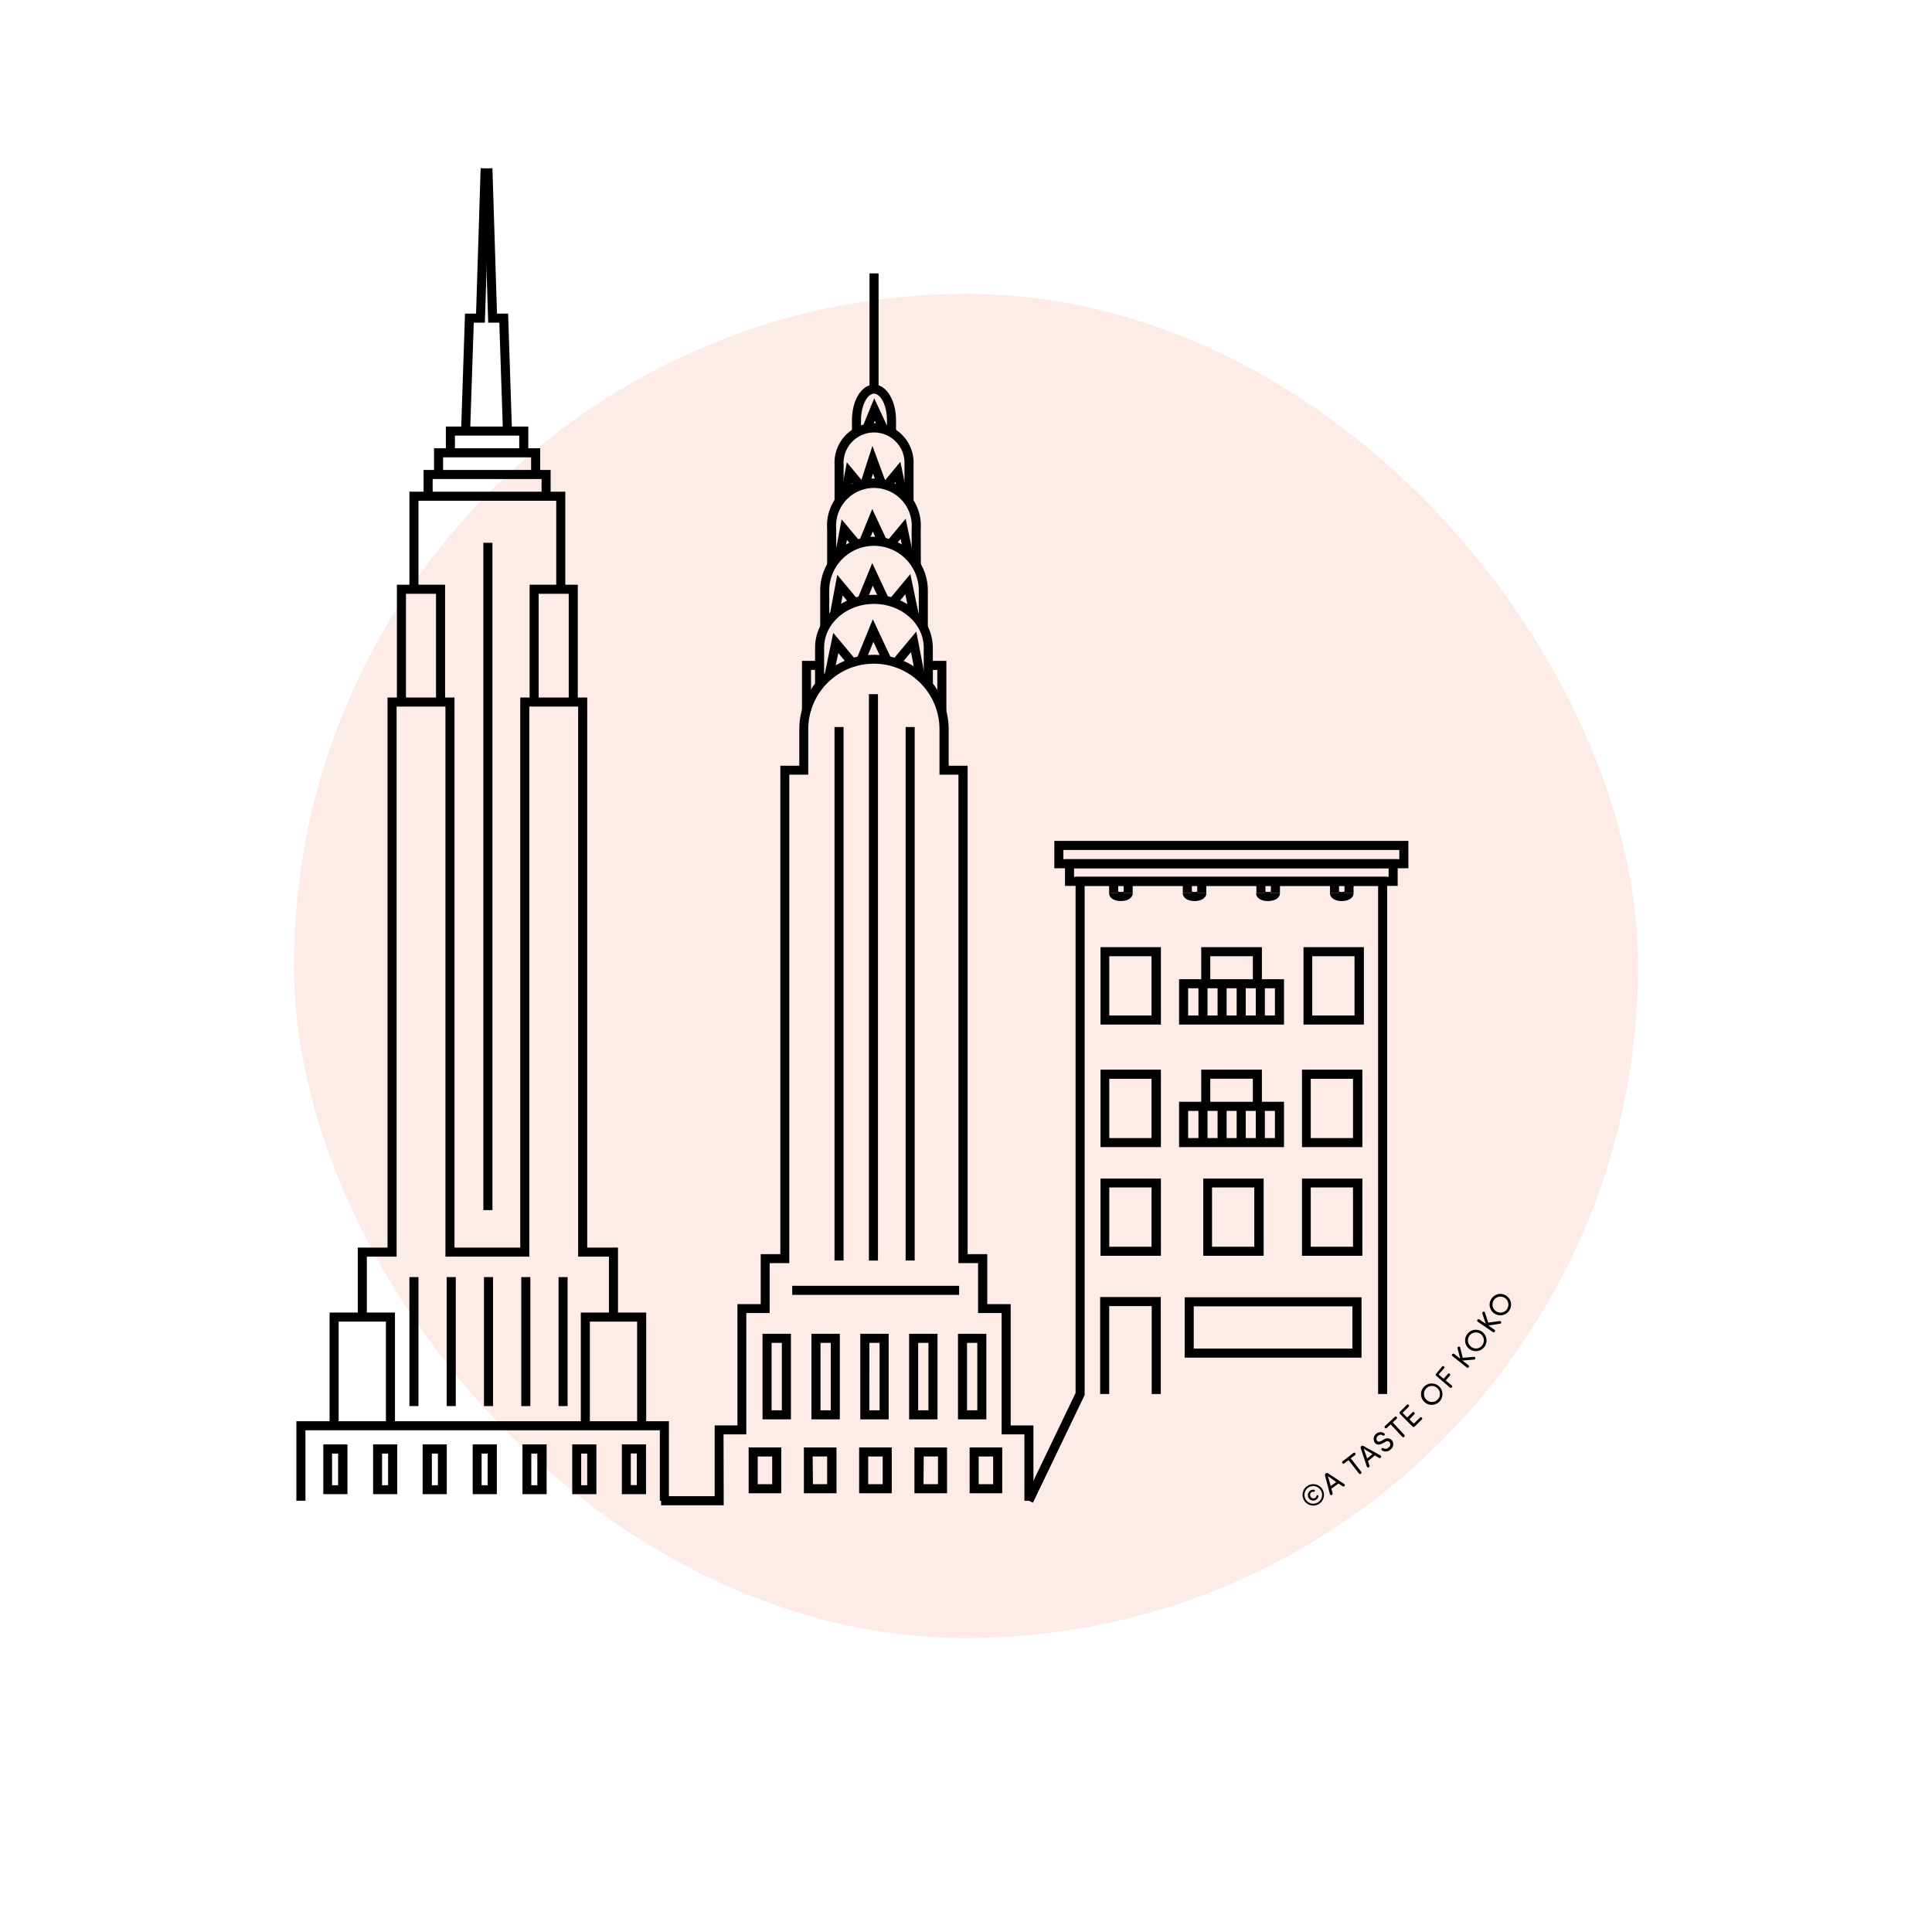 <svg xmlns="http://www.w3.org/2000/svg" viewBox="0 0 320 320"><defs><style>.cls-1{opacity:0.2;}.cls-2{fill:#f19c87;}</style></defs><title>new-york</title><g id="Layer_1" data-name="Layer 1"><g class="cls-1"><rect class="cls-2" x="48.68" y="48.68" width="222.64" height="222.64" rx="111.32" ry="111.32"/></g><path d="M154.52,113.56H153v-6.28c0-4-3.7-7.26-8.25-7.26s-8.25,3.26-8.25,7.26v6.28H135v-6.28c0-4.83,4.37-8.76,9.75-8.76s9.75,3.93,9.75,8.76Z"/><path d="M153.68,103.91h-1.5V97.82a7.41,7.41,0,0,0-14.83,0v6.08h-1.5V97.82a8.91,8.91,0,0,1,17.83,0Z"/><path d="M152.52,93.72H151V87.59a6.27,6.27,0,1,0-12.5,0v6.12H137V87.59a7.77,7.77,0,1,1,15.5,0Z"/><path d="M139.73,83.39h-1.5V77a6.55,6.55,0,1,1,13.08,0v6.34h-1.5V77a5.05,5.05,0,1,0-10.08,0Z"/><path d="M148.41,71.78h-1.5V69.61c0-2.6-1.13-4.41-2.15-4.41s-2.15,1.81-2.15,4.41v2.15h-1.5V69.61c0-3.31,1.6-5.91,3.65-5.91s3.65,2.59,3.65,5.91Z"/><rect x="144.02" y="45.28" width="1.5" height="19.18"/><polygon points="138.01 112.17 136.55 111.87 138.01 104.81 141.85 109.42 140.69 110.37 138.85 108.16 138.01 112.17"/><polygon points="151.73 112.36 150.89 108 149.07 110.19 147.91 109.23 151.77 104.6 153.2 112.08 151.73 112.36"/><polygon points="146.21 109.62 144.66 106.3 143.37 109.46 141.98 108.9 144.57 102.57 147.57 108.98 146.21 109.62"/><polygon points="138.95 101.93 137.47 101.65 138.68 95.21 142.18 99.41 141.02 100.37 139.57 98.62 138.95 101.93"/><polygon points="150.7 102.05 149.95 98.43 148.47 100.21 147.31 99.25 150.78 95.08 152.17 101.75 150.7 102.05"/><polygon points="145.94 99.95 144.56 97 143.37 99.92 141.98 99.35 144.47 93.26 147.3 99.31 145.94 99.95"/><polygon points="139.79 92.09 138.31 91.81 139.4 86.02 142.56 89.82 141.41 90.78 140.28 89.43 139.79 92.09"/><polygon points="149.78 92.2 149.17 89.26 148.02 90.64 146.87 89.69 150.01 85.91 151.25 91.89 149.78 92.2"/><polygon points="145.66 90.39 144.56 88.04 143.61 90.36 142.23 89.79 144.47 84.31 147.02 89.76 145.66 90.39"/><polygon points="140.79 81.89 139.32 81.61 140.26 76.57 143.05 79.92 141.89 80.88 141.15 79.99 140.79 81.89"/><polygon points="148.75 81.98 148.3 79.84 147.53 80.77 146.38 79.81 149.13 76.49 150.21 81.68 148.75 81.98"/><polygon points="145.34 80.47 144.6 78.44 143.95 80.45 142.52 79.98 144.5 73.85 146.75 79.95 145.34 80.47"/><polygon points="145.66 71.37 144.89 69.71 144.22 71.33 142.84 70.77 144.8 65.97 147.02 70.73 145.66 71.37"/><path d="M119.87,249.32H109.5v-1.5h8.87V236.09h3.77V216H126v-8.27h3.25v-80.9h3.14v-6a12.37,12.37,0,1,1,24.74,0v6h3.14v80.9h3.25V216h3.88v20.1h3.77v12.48h-1.5v-11H165.9v-20.1H162v-8.27h-3.25v-80.9h-3.14v-7.51a10.87,10.87,0,1,0-21.74,0v7.51h-3.14v80.9h-3.25v8.27h-3.87v20.1h-3.77Z"/><path d="M129.4,247.33H124v-7.59h5.4Zm-3.9-1.5h2.4v-4.59h-2.4Z"/><path d="M138.55,247.33h-5.4v-7.59h5.4Zm-3.9-1.5H137v-4.59h-2.4Z"/><path d="M147.7,247.33h-5.4v-7.59h5.4Zm-3.9-1.5h2.4v-4.59h-2.4Z"/><path d="M156.86,247.33h-5.4v-7.59h5.4Zm-3.9-1.5h2.4v-4.59H153Z"/><path d="M166,247.33h-5.4v-7.59H166Zm-3.9-1.5h2.4v-4.59h-2.4Z"/><path d="M131,235.09h-4.7V220.92H131Zm-3.2-1.5h1.7V222.42h-1.7Z"/><path d="M139.1,235.09h-4.7V220.92h4.7Zm-3.2-1.5h1.7V222.42h-1.7Z"/><path d="M147.19,235.09h-4.7V220.92h4.7Zm-3.2-1.5h1.7V222.42H144Z"/><path d="M155.28,235.09h-4.7V220.92h4.7Zm-3.2-1.5h1.7V222.42h-1.7Z"/><path d="M163.37,235.09h-4.7V220.92h4.7Zm-3.2-1.5h1.7V222.42h-1.7Z"/><rect x="138.22" y="120.42" width="1.5" height="88.36"/><rect x="150" y="120.42" width="1.5" height="88.36"/><rect x="143.92" y="114.98" width="1.5" height="93.81"/><rect x="131.22" y="212.97" width="27.64" height="1.5"/><polygon points="156.75 117.75 155.25 117.75 155.25 110.96 154.11 110.96 154.11 109.46 156.75 109.46 156.75 117.75"/><polygon points="134.33 117.75 132.83 117.75 132.83 109.46 135.48 109.46 135.48 110.96 134.33 110.96 134.33 117.75"/><polygon points="102.36 218.15 100.86 218.15 100.86 208.14 95.76 208.14 95.76 117.03 87.67 117.03 87.67 208.14 73.78 208.14 73.78 117.03 65.69 117.03 65.69 208.14 60.76 208.14 60.76 218.15 59.26 218.15 59.26 206.64 64.19 206.64 64.19 115.53 75.28 115.53 75.28 206.64 86.17 206.64 86.17 115.53 97.26 115.53 97.26 206.64 102.36 206.64 102.36 218.15"/><polygon points="73.72 116.28 72.22 116.28 72.22 98.35 67.24 98.35 67.24 116.28 65.74 116.28 65.74 96.85 73.72 96.85 73.72 116.28"/><polygon points="95.7 116.28 94.2 116.28 94.2 98.35 89.22 98.35 89.22 116.28 87.72 116.28 87.72 96.85 95.7 96.85 95.7 116.28"/><polygon points="93.63 97.61 92.13 97.61 92.13 82.94 69.31 82.94 69.31 97.6 67.81 97.6 67.81 81.44 93.63 81.44 93.63 97.61"/><rect x="80.06" y="89.9" width="1.5" height="110.53"/><rect x="67.81" y="211.53" width="1.5" height="21.36"/><rect x="73.99" y="211.53" width="1.5" height="21.36"/><rect x="80.16" y="211.53" width="1.5" height="21.36"/><rect x="86.34" y="211.53" width="1.5" height="21.36"/><rect x="92.51" y="211.53" width="1.5" height="21.36"/><polygon points="107.03 235.9 105.53 235.9 105.53 218.9 97.7 218.9 97.7 235.9 96.2 235.9 96.2 217.4 107.03 217.4 107.03 235.9"/><polygon points="65.42 235.9 63.92 235.9 63.92 218.9 56.09 218.9 56.09 235.9 54.59 235.9 54.59 217.4 65.42 217.4 65.42 235.9"/><polygon points="110.79 248.57 109.29 248.57 109.29 236.9 50.59 236.9 50.59 248.57 49.09 248.57 49.09 235.4 110.79 235.4 110.79 248.57"/><path d="M57.55,247.48h-4v-8.24h4ZM55,246h1v-5.24H55Z"/><path d="M65.8,247.48h-4v-8.24h4ZM63.28,246h1v-5.24h-1Z"/><path d="M74,247.48H70v-8.24h4ZM71.53,246h1v-5.24h-1Z"/><path d="M82.29,247.48h-4v-8.24h4ZM79.77,246h1v-5.24h-1Z"/><path d="M90.54,247.48h-4v-8.24h4ZM88,246h1v-5.24H88Z"/><path d="M98.78,247.48h-4v-8.24h4ZM96.26,246h1v-5.24h-1Z"/><path d="M107,247.48h-4v-8.24h4Zm-2.52-1.5h1v-5.24h-1Z"/><polygon points="91.2 82.19 89.7 82.19 89.7 79.34 71.66 79.34 71.66 82.19 70.16 82.19 70.16 77.84 91.2 77.84 91.2 82.19"/><polygon points="89.47 78.59 87.97 78.59 87.97 75.75 73.39 75.75 73.39 78.59 71.89 78.59 71.89 74.25 89.47 74.25 89.47 78.59"/><polygon points="87.5 75 86 75 86 72.15 75.35 72.15 75.35 75 73.85 75 73.85 70.65 87.5 70.65 87.5 75"/><polygon points="83.3 71.42 82.7 53.44 80.86 53.44 80.06 27.91 81.56 27.86 82.32 51.94 84.16 51.94 84.8 71.37 83.3 71.42"/><polygon points="77.87 71.42 76.37 71.37 77.02 51.94 78.85 51.94 79.61 27.86 81.11 27.91 80.31 53.44 78.47 53.44 77.87 71.42"/><polygon points="171.09 248.89 169.74 248.25 178.15 230.72 178.15 145.23 229.76 145.23 229.76 230.89 228.26 230.89 228.26 146.73 179.65 146.73 179.65 231.06 171.09 248.89"/><path d="M231.5,146.73H176.4v-4.42H231.5Zm-53.61-1.5H230v-1.42H177.9Z"/><path d="M233.27,143.81H174.63v-4.53h58.64Zm-57.14-1.5h55.64v-1.53H176.13Z"/><path d="M212.67,169.7H195.29v-7.51h17.38Zm-15.88-1.5h14.38v-4.51H196.79Z"/><rect x="198.5" y="162.94" width="1.5" height="6.01"/><rect x="201.67" y="162.94" width="1.5" height="6.01"/><rect x="204.83" y="162.94" width="1.5" height="6.01"/><rect x="208" y="162.94" width="1.5" height="6.01"/><path d="M192.28,169.7h-10V156.88h10Zm-8.55-1.5h7v-9.82h-7Z"/><path d="M225.9,169.7h-10V156.88h10Zm-8.55-1.5h7v-9.82h-7Z"/><polygon points="209.01 162.94 207.51 162.94 207.51 158.38 200.46 158.38 200.46 162.94 198.96 162.94 198.96 156.88 209.01 156.88 209.01 162.94"/><path d="M212.67,190H195.29v-7.51h17.38Zm-15.88-1.5h14.38V184H196.79Z"/><rect x="198.5" y="183.23" width="1.5" height="6.01"/><rect x="201.67" y="183.23" width="1.5" height="6.01"/><rect x="204.83" y="183.23" width="1.5" height="6.01"/><rect x="208" y="183.23" width="1.5" height="6.01"/><polygon points="209.01 183.23 207.51 183.23 207.51 178.67 200.46 178.67 200.46 183.23 198.96 183.23 198.96 177.17 209.01 177.17 209.01 183.23"/><path d="M192.28,190h-10V177.17h10Zm-8.55-1.5h7v-9.82h-7Z"/><path d="M225.51,224.87H196.22v-10h29.29Zm-27.79-1.5H224v-7H197.72Z"/><polygon points="192.26 230.89 190.76 230.89 190.76 216.33 183.72 216.33 183.72 230.89 182.22 230.89 182.22 214.83 192.26 214.83 192.26 230.89"/><path d="M185.66,149.24c-1.15,0-1.95-.54-1.95-1.3h1.5a.41.41,0,0,0-.12-.31,1.49,1.49,0,0,0,1.14,0,.41.41,0,0,0-.12.31h1.5C187.61,148.7,186.81,149.24,185.66,149.24Z"/><rect x="183.71" y="146.36" width="1.5" height="1.58"/><rect x="186.11" y="146.36" width="1.5" height="1.58"/><path d="M197.86,149.24c-1.15,0-1.95-.54-1.95-1.3h1.5a.41.41,0,0,0-.12-.31,1.49,1.49,0,0,0,1.14,0,.41.41,0,0,0-.12.31h1.5C199.8,148.7,199,149.24,197.86,149.24Z"/><rect x="195.91" y="146.36" width="1.5" height="1.58"/><rect x="198.3" y="146.36" width="1.5" height="1.58"/><path d="M210,149.24c-1.15,0-1.95-.54-1.95-1.3h1.5a.41.41,0,0,0-.12-.31,1.49,1.49,0,0,0,1.14,0,.41.41,0,0,0-.12.31H212C212,148.7,211.2,149.24,210,149.24Z"/><rect x="208.1" y="146.36" width="1.5" height="1.58"/><rect x="210.5" y="146.36" width="1.5" height="1.58"/><path d="M222.24,149.24c-1.15,0-1.95-.54-1.95-1.3h1.5a.41.41,0,0,0-.12-.31,1.49,1.49,0,0,0,1.14,0,.41.41,0,0,0-.12.31h1.5C224.19,148.7,223.39,149.24,222.24,149.24Z"/><rect x="220.29" y="146.36" width="1.5" height="1.58"/><rect x="222.69" y="146.36" width="1.5" height="1.58"/><path d="M192.28,208h-10V195.21h10Zm-8.55-1.5h7v-9.82h-7Z"/><path d="M209.3,208h-10V195.21h10Zm-8.55-1.5h7v-9.82h-7Z"/><path d="M225.65,208h-10V195.21h10Zm-8.55-1.5h7v-9.82h-7Z"/><path d="M225.65,190h-10V177.17h10Zm-8.55-1.5h7v-9.82h-7Z"/><path d="M216.53,246.13a1.77,1.77,0,1,1-.49,2.44A1.76,1.76,0,0,1,216.53,246.13Zm1.77,2.7a1.46,1.46,0,1,0-2-.43A1.44,1.44,0,0,0,218.3,248.83Zm-1.53-.71a.89.89,0,0,1,.86-1.37.17.17,0,0,1,.16.18.16.16,0,0,1-.17.16.64.64,0,0,0-.41.07.57.57,0,0,0,.62.95.64.64,0,0,0,.23-.35.16.16,0,0,1,.21-.1.17.17,0,0,1,.1.22.89.89,0,0,1-1.61.24Z"/><path d="M222.63,245.79a.23.23,0,0,1,.07.32.23.23,0,0,1-.32.06l-.67-.45-1.19.85.2.78a.23.23,0,1,1-.45.11l-.8-3.05a.32.32,0,0,1,.13-.37h0a.32.32,0,0,1,.38,0Zm-1.29-.31-1.4-1,.47,1.65Z"/><path d="M222.68,242.36a.22.22,0,1,1-.27-.34l1.73-1.34a.22.22,0,1,1,.27.34l-.68.53,1.72,2.21a.23.23,0,1,1-.37.29l-1.72-2.21Z"/><path d="M228.64,241.06a.23.23,0,0,1,.09.32.23.23,0,0,1-.32.09l-.7-.4-1.13.93.25.76a.23.23,0,0,1-.15.29.23.23,0,0,1-.29-.15l-1-3a.33.33,0,0,1,.1-.38l0,0a.32.32,0,0,1,.38,0Zm-1.31-.22-1.46-.88.58,1.61Z"/><path d="M230,239.75a.61.61,0,0,0,.16-.87c-.22-.26-.54-.18-.81,0l-.41.21c-.67.35-1,.1-1.22-.12a1.13,1.13,0,0,1,1.48-1.62l.09.08a.2.2,0,0,1,0,.31.21.21,0,0,1-.27,0,.6.6,0,0,0-.78.09.59.59,0,0,0-.14.82c.1.11.29.25.68,0l.41-.21a1,1,0,0,1,1.32.1,1.05,1.05,0,0,1-.19,1.54,1.13,1.13,0,0,1-1.37.18l-.08-.07a.21.21,0,0,1,0-.31.22.22,0,0,1,.27,0A.73.73,0,0,0,230,239.75Z"/><path d="M229.71,236.5a.22.22,0,1,1-.3-.32l1.6-1.49a.22.22,0,1,1,.3.32l-.63.59,1.91,2.05a.23.23,0,1,1-.34.32l-1.91-2.05Z"/><path d="M233.45,235.07l.73.74,1-1a.22.22,0,1,1,.31.31l-1.19,1.17a.24.24,0,0,1-.34,0l-2.08-2.11a.24.24,0,0,1,0-.34L233,232.7a.22.22,0,1,1,.31.31l-1,1,.77.78.85-.84a.22.22,0,1,1,.31.31Z"/><path d="M235.82,229.74a1.77,1.77,0,1,1,.12,2.48A1.75,1.75,0,0,1,235.82,229.74Zm2.27,2.09a1.32,1.32,0,1,0-1.83,0A1.28,1.28,0,0,0,238.09,231.83Z"/><path d="M238.83,226.38a.22.22,0,1,1,.33.28l-.88,1,.84.71.67-.78a.22.22,0,1,1,.33.28l-.67.78,1,.82a.23.23,0,1,1-.3.35l-2.28-1.95a.24.24,0,0,1,0-.33Z"/><path d="M244.11,224.74a.22.22,0,0,1,.25.19.21.21,0,0,1-.19.26l-1.94.16,1,.78a.23.23,0,1,1-.29.36l-2.37-1.87a.23.23,0,1,1,.29-.36l1,.79-.44-1.72a.22.22,0,0,1,.14-.28.21.21,0,0,1,.29.14l.43,1.7Z"/><path d="M243,221a1.77,1.77,0,1,1,.4,2.45A1.75,1.75,0,0,1,243,221Zm2.49,1.83a1.32,1.32,0,1,0-1.81.25A1.28,1.28,0,0,0,245.5,222.83Z"/><path d="M248.37,218.81a.22.22,0,0,1,.26.17.21.21,0,0,1-.17.27l-1.93.29,1,.71a.23.23,0,1,1-.26.38l-2.5-1.71a.23.23,0,1,1,.26-.38l1.06.72-.56-1.69a.22.22,0,0,1,.12-.29.21.21,0,0,1,.3.12l.55,1.67Z"/><path d="M247,215.16a1.77,1.77,0,1,1,.56,2.42A1.75,1.75,0,0,1,247,215.16Zm2.61,1.66a1.32,1.32,0,1,0-1.8.37A1.29,1.29,0,0,0,249.62,216.82Z"/></g></svg>